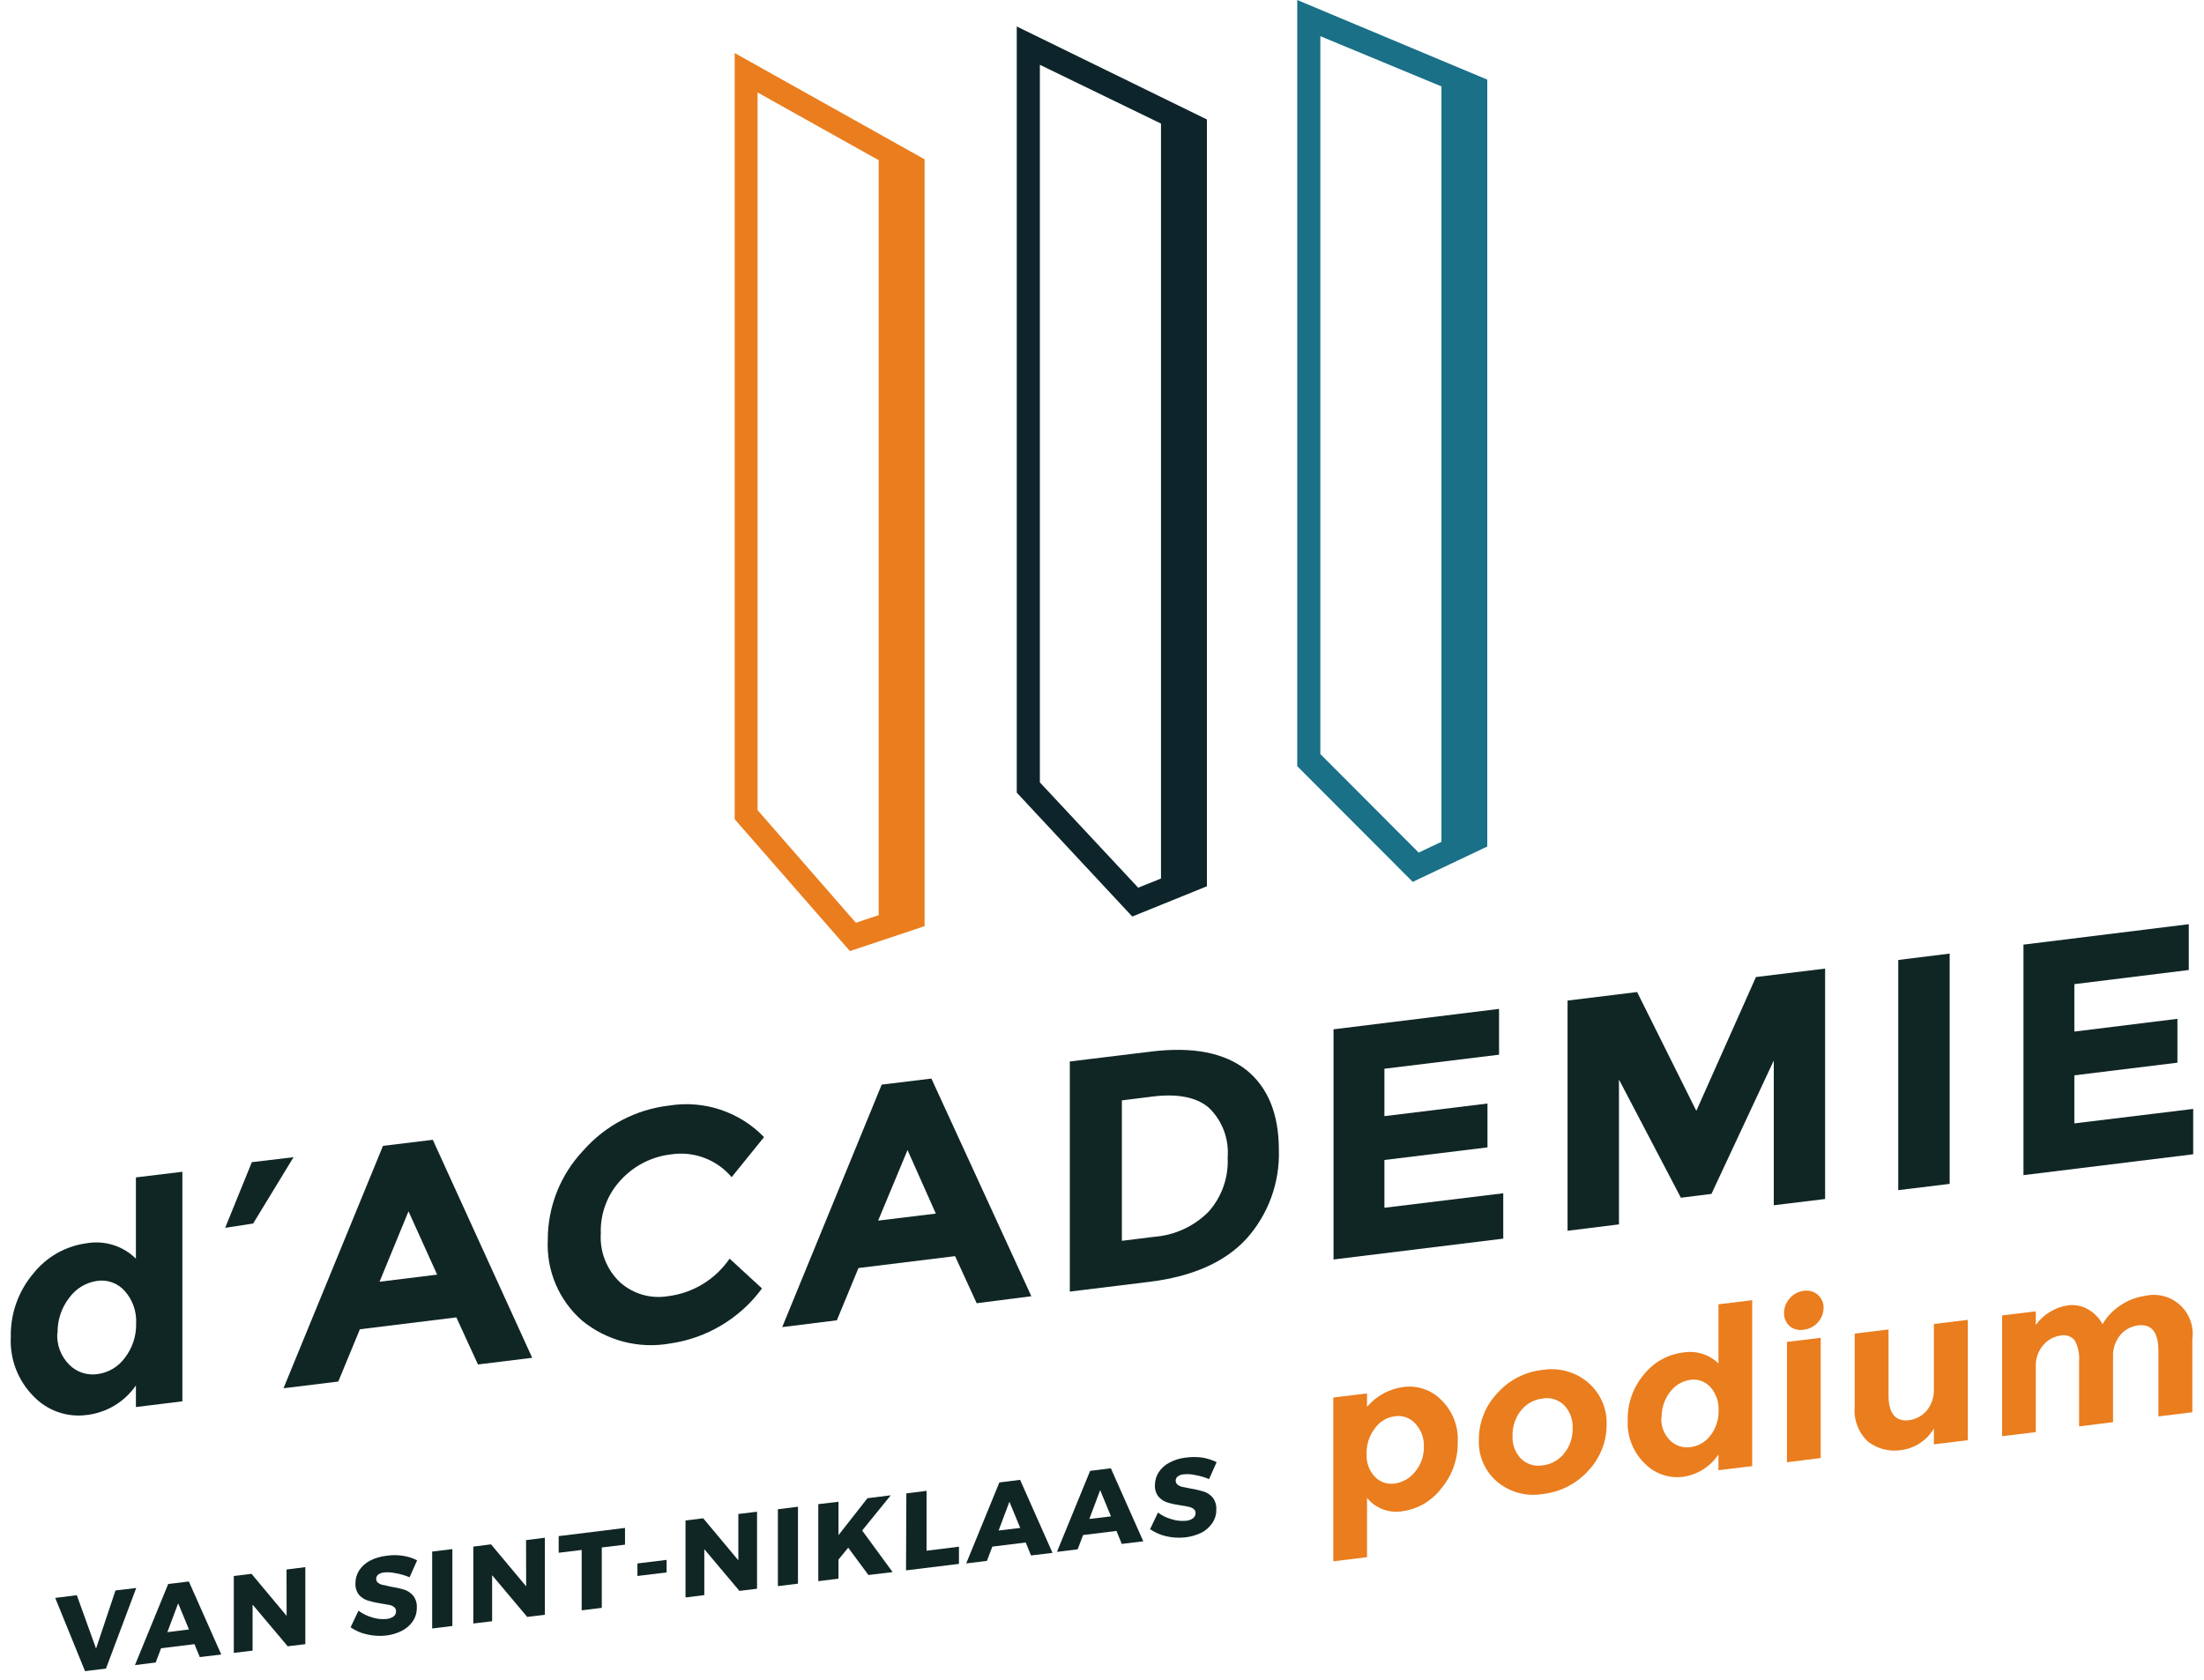 <?xml version="1.0" encoding="UTF-8"?>
<svg width="122px" height="93px" viewBox="0 0 122 93" version="1.1" xmlns="http://www.w3.org/2000/svg" xmlns:xlink="http://www.w3.org/1999/xlink">
    <!-- Generator: Sketch 52.5 (67469) - http://www.bohemiancoding.com/sketch -->
    <title>logo-samwd</title>
    <desc>Created with Sketch.</desc>
    <g id="⚙-Symbols" stroke="none" stroke-width="1" fill="none" fill-rule="evenodd">
        <g id="organisms/header-dacademie-podium" transform="translate(-32, -10)">
            <g id="logo-samwd" transform="translate(32, 10)">
                <path d="M77.697,76.788 C78.465,76.689 79.235,76.954 79.778,77.506 C80.405,78.115 80.739,78.965 80.693,79.838 C80.709,80.778 80.384,81.691 79.778,82.41 C79.261,83.095 78.493,83.546 77.643,83.666 C76.901,83.796 76.146,83.515 75.67,82.93 L75.67,86.213 L73.804,86.441 L73.804,77.374 L75.67,77.147 L75.67,77.889 C76.185,77.282 76.908,76.889 77.697,76.788 Z M75.646,80.49 C75.618,80.957 75.783,81.415 76.1,81.758 C76.384,82.056 76.795,82.197 77.201,82.135 C77.648,82.073 78.054,81.839 78.331,81.483 C78.656,81.097 78.828,80.606 78.816,80.101 C78.838,79.627 78.668,79.163 78.343,78.816 C78.059,78.499 77.634,78.346 77.213,78.409 C76.764,78.468 76.36,78.713 76.1,79.085 C75.793,79.488 75.633,79.984 75.646,80.49 Z" id="Shape" fill="#EA7D1E" fill-rule="nonzero"></path>
                <path d="M88.934,78.851 C88.94,79.802 88.58,80.718 87.93,81.411 C87.277,82.143 86.375,82.608 85.4,82.715 C84.497,82.872 83.572,82.622 82.87,82.033 C82.196,81.458 81.824,80.604 81.86,79.719 C81.854,78.764 82.216,77.843 82.87,77.147 C83.519,76.409 84.423,75.944 85.4,75.843 C86.3,75.699 87.218,75.957 87.912,76.549 C88.581,77.124 88.957,77.969 88.934,78.851 Z M83.725,79.485 C83.697,79.956 83.866,80.418 84.192,80.759 C84.509,81.067 84.953,81.205 85.388,81.13 C85.86,81.079 86.291,80.84 86.584,80.466 C86.9,80.074 87.065,79.582 87.051,79.079 C87.077,78.606 86.908,78.144 86.584,77.799 C86.269,77.49 85.823,77.352 85.388,77.428 C84.917,77.483 84.487,77.721 84.192,78.092 C83.877,78.487 83.712,78.98 83.725,79.485 Z" id="Shape" fill="#EA7D1E" fill-rule="nonzero"></path>
                <path d="M93.157,81.764 C92.371,81.862 91.585,81.585 91.034,81.016 C90.394,80.39 90.054,79.519 90.101,78.624 C90.081,77.694 90.405,76.789 91.01,76.083 C91.538,75.424 92.301,74.995 93.139,74.886 C93.858,74.755 94.597,74.977 95.124,75.485 L95.124,72.213 L96.99,71.986 L96.99,81.172 L95.124,81.399 L95.124,80.526 C94.676,81.201 93.96,81.652 93.157,81.764 Z M91.96,78.487 C91.934,78.957 92.111,79.416 92.445,79.749 C92.744,80.044 93.165,80.181 93.581,80.119 C94.021,80.063 94.418,79.83 94.682,79.473 C94.986,79.078 95.144,78.59 95.13,78.092 C95.154,77.62 94.993,77.156 94.682,76.8 C94.403,76.485 93.985,76.333 93.569,76.394 C93.113,76.458 92.702,76.707 92.433,77.081 C92.126,77.484 91.965,77.98 91.978,78.487 L91.96,78.487 Z" id="Shape" fill="#EA7D1E" fill-rule="nonzero"></path>
                <path d="M99.071,73.427 C98.861,73.242 98.745,72.972 98.754,72.692 C98.754,72.39 98.867,72.1 99.071,71.878 C99.268,71.647 99.546,71.499 99.849,71.466 C100.128,71.421 100.412,71.502 100.626,71.687 C100.836,71.873 100.953,72.142 100.943,72.423 C100.924,73.037 100.459,73.545 99.849,73.619 C99.574,73.672 99.29,73.602 99.071,73.427 Z M100.782,80.723 L98.916,80.957 L98.916,74.294 L100.782,74.067 L100.782,80.723 Z" id="Shape" fill="#EA7D1E" fill-rule="nonzero"></path>
                <path d="M107.049,76.89 L107.049,73.302 L108.927,73.074 L108.927,79.737 L107.049,79.964 L107.049,79.085 C106.668,79.74 106.006,80.181 105.255,80.281 C104.602,80.39 103.933,80.223 103.407,79.82 C102.87,79.321 102.596,78.601 102.665,77.871 L102.665,73.834 L104.537,73.607 L104.537,77.237 C104.537,78.259 104.92,78.72 105.674,78.63 C106.049,78.58 106.393,78.395 106.642,78.11 C106.924,77.767 107.069,77.333 107.049,76.89 Z" id="Path" fill="#EA7D1E"></path>
                <path d="M116.965,75.15 L116.965,78.738 L115.087,78.971 L115.087,75.353 C115.118,74.959 115.035,74.564 114.847,74.217 C114.661,73.982 114.356,73.874 114.064,73.942 C113.693,73.993 113.353,74.178 113.107,74.462 C112.813,74.805 112.663,75.249 112.689,75.7 L112.689,79.288 L110.823,79.515 L110.823,72.829 L112.689,72.602 L112.689,73.355 C113.108,72.773 113.743,72.383 114.453,72.273 C114.853,72.214 115.261,72.297 115.607,72.506 C115.936,72.698 116.205,72.978 116.384,73.314 C116.636,72.877 116.991,72.509 117.419,72.243 C117.813,71.983 118.261,71.813 118.729,71.747 C119.42,71.584 120.147,71.773 120.672,72.251 C121.197,72.729 121.452,73.436 121.354,74.139 L121.354,78.188 L119.476,78.421 L119.476,74.779 C119.476,73.754 119.1,73.288 118.346,73.379 C117.971,73.43 117.626,73.614 117.377,73.9 C117.086,74.249 116.939,74.696 116.965,75.15 Z" id="Path" fill="#EA7D1E"></path>
                <path d="M4.784,78.343 C3.703,78.482 2.621,78.1 1.866,77.315 C0.997,76.447 0.536,75.252 0.598,74.025 C0.57,72.738 1.015,71.485 1.848,70.503 C2.575,69.589 3.627,68.992 4.784,68.834 C5.781,68.658 6.802,68.974 7.523,69.684 L7.523,65.186 L10.095,64.875 L10.095,77.584 L7.523,77.901 L7.523,76.705 C6.891,77.622 5.892,78.22 4.784,78.343 Z M3.17,73.816 C3.133,74.464 3.374,75.097 3.833,75.556 C4.242,75.968 4.821,76.161 5.394,76.077 C6,75.998 6.548,75.674 6.907,75.18 C7.33,74.635 7.552,73.961 7.535,73.272 C7.57,72.614 7.345,71.97 6.907,71.478 C6.527,71.044 5.953,70.833 5.382,70.915 C4.754,71.005 4.189,71.349 3.821,71.866 C3.394,72.423 3.17,73.109 3.188,73.81 L3.17,73.816 Z" id="Shape" fill="#102625" fill-rule="nonzero"></path>
                <path d="M26.457,75.544 L25.261,72.937 L19.921,73.595 L18.725,76.489 L15.693,76.86 L21.2,63.44 L23.957,63.105 L29.459,75.174 L26.457,75.544 Z M22.612,67.064 L21.009,70.963 L24.197,70.569 L22.612,67.064 Z" id="Shape" fill="#102625" fill-rule="nonzero"></path>
                <path d="M36.959,71.765 C38.348,71.598 39.597,70.839 40.386,69.684 L42.18,71.334 C40.959,72.995 39.12,74.095 37.078,74.384 C35.355,74.689 33.585,74.228 32.228,73.122 C30.945,72.004 30.242,70.361 30.321,68.661 C30.314,66.812 31.021,65.032 32.294,63.691 C33.515,62.305 35.207,61.42 37.043,61.209 C38.973,60.898 40.934,61.55 42.293,62.956 L40.499,65.174 C39.677,64.198 38.406,63.72 37.144,63.912 C36.094,64.033 35.122,64.523 34.399,65.294 C33.632,66.096 33.22,67.174 33.257,68.284 C33.191,69.306 33.586,70.305 34.333,71.005 C35.051,71.639 36.014,71.918 36.959,71.765 Z" id="Path" fill="#102625"></path>
                <path d="M54.063,72.153 L52.867,69.546 L47.52,70.204 L46.324,73.098 L43.298,73.475 L48.806,60.049 L51.557,59.714 L57.089,71.765 L54.063,72.153 Z M50.235,63.673 L48.609,67.578 L51.802,67.19 L50.235,63.673 Z" id="Shape" fill="#102625" fill-rule="nonzero"></path>
                <path d="M68.996,59.242 C70.192,60.211 70.79,61.684 70.79,63.661 C70.849,65.472 70.206,67.235 68.996,68.583 C67.8,69.887 65.992,70.684 63.572,70.975 L59.218,71.508 L59.218,58.769 L63.721,58.219 C66.035,57.938 67.776,58.285 68.996,59.242 Z M66.909,67.076 C67.636,66.255 68.012,65.181 67.955,64.086 C68.04,63.054 67.656,62.039 66.909,61.323 C66.209,60.725 65.115,60.528 63.685,60.725 L62.1,60.922 L62.1,68.697 L63.895,68.475 C65.035,68.388 66.106,67.891 66.909,67.076 Z" id="Shape" fill="#102625" fill-rule="nonzero"></path>
                <polygon id="Path" fill="#102625" points="82.978 55.857 82.978 58.393 76.633 59.17 76.633 61.795 82.338 61.096 82.338 63.524 76.633 64.223 76.633 66.867 83.211 66.065 83.211 68.577 73.816 69.731 73.816 56.987"></polygon>
                <polygon id="Path" fill="#102625" points="98.186 58.715 94.735 66.101 93.043 66.311 89.616 59.768 89.616 67.788 86.77 68.141 86.77 55.396 90.621 54.924 93.898 61.502 97.199 54.093 101.027 53.626 101.027 66.382 98.186 66.729"></polygon>
                <polygon id="Path" fill="#102625" points="105.075 53.148 107.922 52.795 107.922 65.545 105.075 65.892"></polygon>
                <polygon id="Path" fill="#102625" points="121.157 51.168 121.157 53.704 114.824 54.487 114.824 57.113 120.529 56.407 120.529 58.835 114.824 59.535 114.824 62.196 121.402 61.395 121.402 63.906 112.007 65.061 112.007 52.299"></polygon>
                <polygon id="Path" fill="#102625" points="12.463 67.979 14.012 67.74 16.249 64.068 13.94 64.343"></polygon>
                <path d="M51.18,8.821 L40.667,2.936 L40.667,45.355 L47.048,52.657 L51.18,51.276 L51.18,8.815 L51.18,8.821 Z M48.639,8.869 L48.639,50.666 L47.377,51.09 L41.935,44.853 L41.935,5.119 L48.639,8.869 Z" id="Shape" fill="#EA7D1E" fill-rule="nonzero"></path>
                <path d="M66.807,6.614 L56.281,1.465 L56.281,43.884 L62.675,50.744 L66.807,49.069 L66.807,6.608 L66.807,6.614 Z M64.265,6.842 L64.265,48.639 L63.003,49.147 L57.561,43.316 L57.561,3.588 L64.265,6.842 Z" id="Shape" fill="#0D252A" fill-rule="nonzero"></path>
                <path d="M82.326,4.408 L71.807,0 L71.807,42.419 L78.2,48.824 L82.326,46.868 L82.326,4.408 Z M79.79,46.605 L78.529,47.203 L73.086,41.749 L73.086,2.003 L79.79,4.784 L79.79,46.605 Z" id="Shape" fill="#197087" fill-rule="nonzero"></path>
                <polygon id="Path" fill="#102625" points="3.056 88.468 4.252 88.318 5.317 91.273 6.393 88.055 7.541 87.918 5.867 92.379 4.707 92.523"></polygon>
                <path d="M11.058,91.745 L10.765,91.028 L8.917,91.255 L8.618,92.044 L7.47,92.188 L9.311,87.696 L10.454,87.559 L12.248,91.602 L11.058,91.745 Z M9.264,90.364 L10.46,90.214 L9.862,88.767 L9.264,90.364 Z" id="Shape" fill="#102625" fill-rule="nonzero"></path>
                <polygon id="Path" fill="#102625" points="15.86 86.895 16.901 86.764 16.901 91.028 15.926 91.147 13.982 88.839 13.982 91.386 12.942 91.512 12.942 87.254 13.922 87.134 15.866 89.461"></polygon>
                <path d="M21.918,87.104 C21.705,87.055 21.485,87.039 21.266,87.057 C21.151,87.066 21.039,87.105 20.943,87.17 C20.869,87.227 20.825,87.316 20.824,87.409 C20.82,87.495 20.858,87.577 20.925,87.631 C21.002,87.688 21.089,87.729 21.183,87.75 C21.284,87.75 21.434,87.81 21.637,87.846 C21.884,87.883 22.127,87.937 22.367,88.007 C22.562,88.07 22.736,88.186 22.869,88.342 C23.016,88.531 23.089,88.767 23.072,89.006 C23.077,89.274 23,89.537 22.851,89.76 C22.698,89.982 22.493,90.163 22.253,90.286 C21.98,90.424 21.684,90.513 21.38,90.549 C21.026,90.592 20.668,90.572 20.321,90.489 C19.993,90.422 19.681,90.288 19.406,90.095 L19.843,89.174 C20.072,89.346 20.332,89.474 20.608,89.55 C20.861,89.631 21.128,89.659 21.392,89.634 C21.532,89.625 21.666,89.577 21.781,89.497 C21.873,89.431 21.927,89.323 21.924,89.21 C21.927,89.122 21.89,89.038 21.822,88.982 C21.745,88.918 21.652,88.875 21.553,88.857 L21.099,88.779 C20.852,88.742 20.608,88.688 20.369,88.617 C20.181,88.56 20.011,88.452 19.879,88.306 C19.732,88.122 19.66,87.89 19.675,87.655 C19.674,87.4 19.747,87.151 19.885,86.937 C20.037,86.712 20.242,86.529 20.483,86.405 C20.765,86.26 21.071,86.169 21.386,86.136 C21.689,86.088 21.998,86.088 22.301,86.136 C22.576,86.176 22.843,86.261 23.09,86.387 L22.672,87.326 C22.43,87.222 22.177,87.148 21.918,87.104 Z" id="Path" fill="#102625"></path>
                <polygon id="Path" fill="#102625" points="23.922 85.902 25.04 85.765 25.04 90.023 23.922 90.16"></polygon>
                <polygon id="Path" fill="#102625" points="29.119 85.268 30.159 85.137 30.159 89.401 29.184 89.52 27.241 87.212 27.241 89.76 26.2 89.885 26.2 85.627 27.181 85.502 29.125 87.828"></polygon>
                <polygon id="Path" fill="#102625" points="30.925 85.047 34.597 84.593 34.597 85.52 33.311 85.675 33.311 89.018 32.198 89.156 32.198 85.813 30.925 85.968"></polygon>
                <polygon id="Path" fill="#102625" points="35.284 86.56 36.899 86.363 36.899 87.057 35.284 87.254"></polygon>
                <polygon id="Path" fill="#102625" points="40.87 83.821 41.905 83.696 41.905 87.96 40.93 88.079 38.986 85.771 38.986 88.312 37.946 88.444 37.946 84.18 38.926 84.06 40.87 86.387"></polygon>
                <polygon id="Path" fill="#102625" points="43.059 83.558 44.171 83.42 44.171 87.679 43.059 87.816"></polygon>
                <polygon id="Path" fill="#102625" points="49.41 87.039 48.07 87.2 46.952 85.687 46.414 86.345 46.414 87.403 45.295 87.541 45.295 83.277 46.414 83.145 46.414 84.993 48.017 82.948 49.308 82.787 47.724 84.736"></polygon>
                <polygon id="Path" fill="#102625" points="50.17 82.679 51.288 82.541 51.288 85.855 53.082 85.633 53.082 86.584 50.152 86.943"></polygon>
                <path d="M57.071,86.118 L56.778,85.4 L54.93,85.627 L54.631,86.417 L53.483,86.56 L55.319,82.075 L56.467,81.931 L58.261,85.974 L57.071,86.118 Z M55.277,84.736 L56.473,84.593 L55.875,83.145 L55.277,84.736 Z" id="Shape" fill="#102625" fill-rule="nonzero"></path>
                <path d="M62.094,85.478 L61.801,84.76 L59.953,84.987 L59.654,85.777 L58.506,85.92 L60.342,81.435 L61.49,81.291 L63.285,85.334 L62.094,85.478 Z M60.3,84.096 L61.496,83.953 L60.898,82.5 L60.3,84.096 Z" id="Shape" fill="#102625" fill-rule="nonzero"></path>
                <path d="M66.173,81.668 C65.96,81.618 65.739,81.604 65.521,81.626 C65.405,81.632 65.293,81.671 65.198,81.74 C65.122,81.793 65.078,81.881 65.079,81.973 C65.075,82.059 65.113,82.141 65.18,82.195 C65.256,82.254 65.344,82.297 65.437,82.32 L65.892,82.41 C66.139,82.449 66.383,82.505 66.622,82.577 C66.817,82.638 66.991,82.752 67.124,82.906 C67.269,83.096 67.342,83.331 67.327,83.57 C67.334,83.838 67.257,84.102 67.106,84.324 C66.954,84.548 66.748,84.73 66.508,84.856 C66.233,84.989 65.938,85.076 65.635,85.113 C65.281,85.155 64.924,85.137 64.576,85.059 C64.249,84.987 63.939,84.853 63.661,84.664 L64.098,83.743 C64.328,83.914 64.587,84.04 64.863,84.114 C65.116,84.195 65.383,84.223 65.647,84.198 C65.787,84.189 65.921,84.142 66.035,84.06 C66.128,83.995 66.182,83.887 66.179,83.773 C66.182,83.686 66.145,83.602 66.077,83.546 C65.997,83.487 65.905,83.447 65.808,83.426 C65.658,83.391 65.507,83.363 65.354,83.343 C65.107,83.31 64.863,83.258 64.624,83.187 C64.435,83.127 64.266,83.018 64.134,82.87 C63.987,82.688 63.915,82.458 63.93,82.224 C63.929,81.97 64.002,81.721 64.14,81.507 C64.29,81.281 64.496,81.097 64.738,80.975 C65.018,80.825 65.325,80.732 65.641,80.699 C65.944,80.658 66.252,80.658 66.556,80.699 C66.83,80.745 67.095,80.83 67.345,80.951 L66.927,81.89 C66.684,81.788 66.432,81.714 66.173,81.668 Z" id="Path" fill="#102625"></path>
            </g>
        </g>
    </g>
</svg>